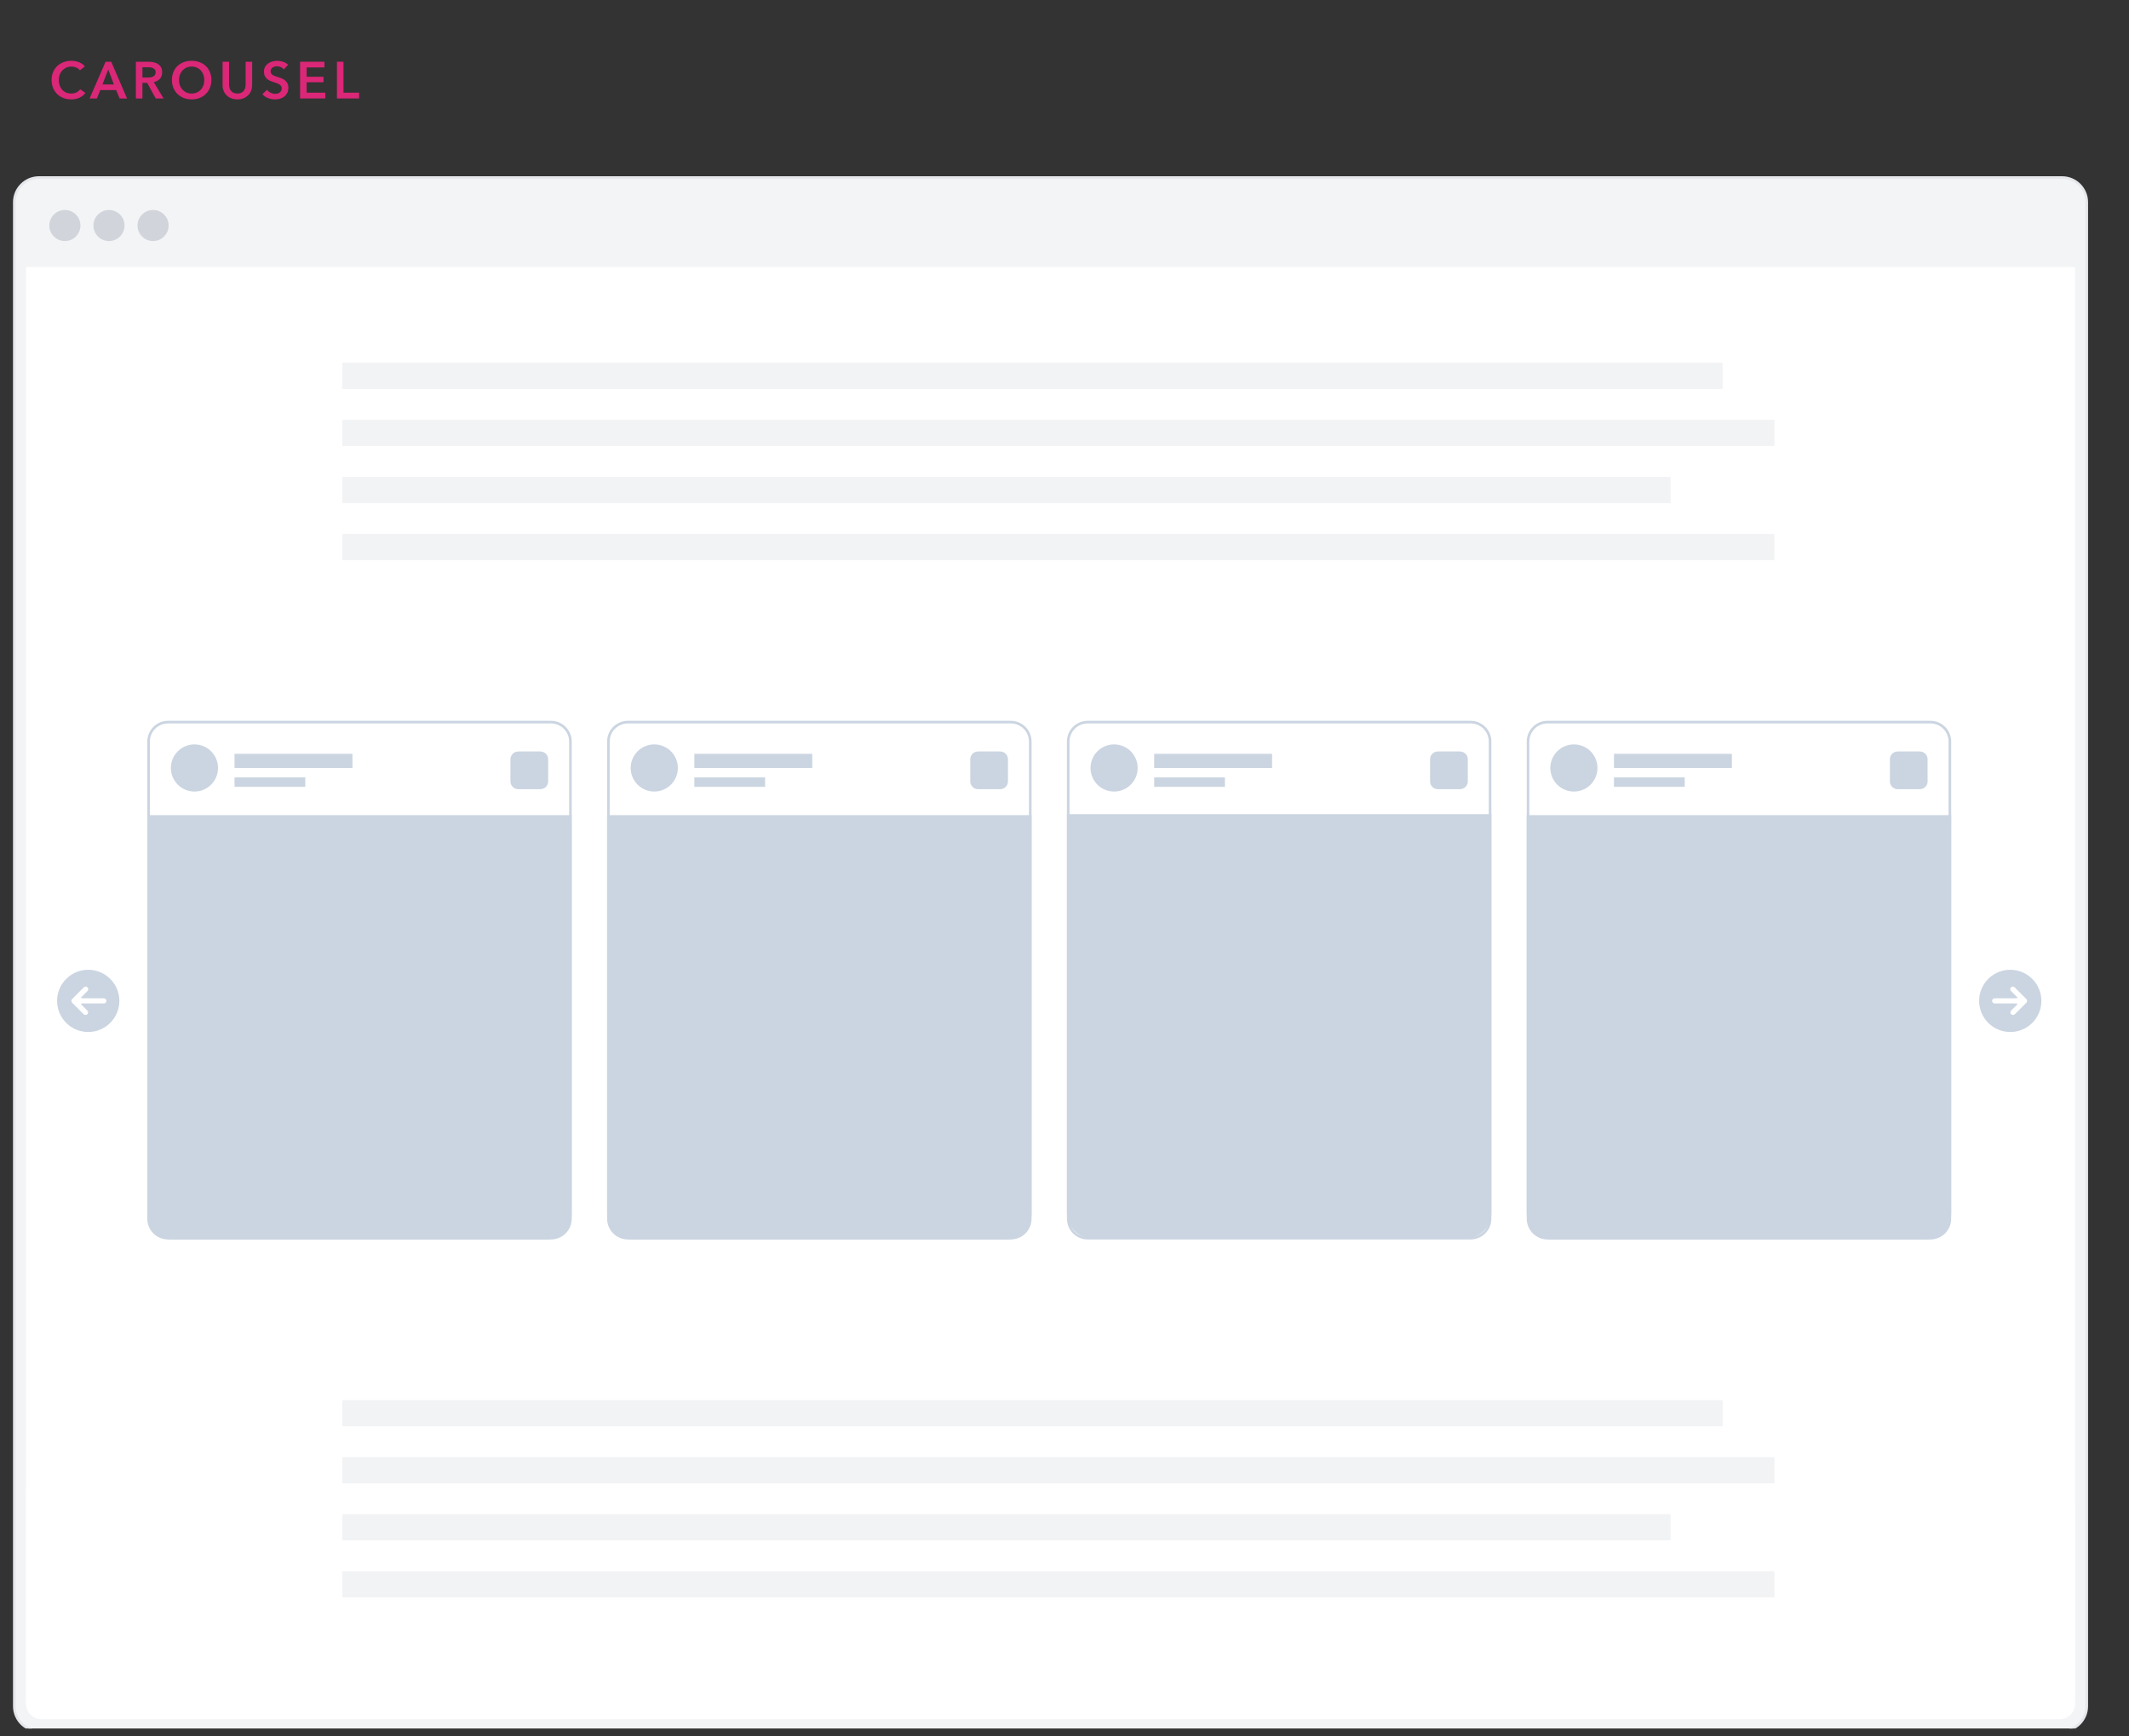 <svg width="255" height="208" viewBox="0 0 255 208" fill="none" xmlns="http://www.w3.org/2000/svg">
<rect x="0" y="0" width="255" height="208" fill="#333333" stroke="none"/>
<g clip-path="url(#clip0_416_1300)">
<g clip-path="url(#clip1_416_1300)">
<path d="M246.991 21.27H4.664C3.034 21.27 1.713 22.592 1.713 24.222V204.413C1.713 206.043 3.034 207.365 4.664 207.365H246.991C248.621 207.365 249.942 206.043 249.942 204.413V24.222C249.942 22.592 248.621 21.27 246.991 21.27Z" fill="#F3F4F6" stroke="#E5E7EB" stroke-width="0.311"/>
<path d="M3.111 31.989H248.544V204.103C248.544 205.131 247.71 205.967 246.68 205.967H4.975C3.946 205.967 3.111 205.131 3.111 204.103V31.989Z" fill="white"/>
<path d="M7.77 28.882C8.8 28.882 9.634 28.048 9.634 27.018C9.634 25.989 8.8 25.154 7.77 25.154C6.741 25.154 5.906 25.989 5.906 27.018C5.906 28.048 6.741 28.882 7.77 28.882Z" fill="#D1D5DB"/>
<path d="M13.052 28.882C14.081 28.882 14.916 28.048 14.916 27.018C14.916 25.989 14.081 25.154 13.052 25.154C12.022 25.154 11.188 25.989 11.188 27.018C11.188 28.048 12.022 28.882 13.052 28.882Z" fill="#D1D5DB"/>
<path d="M18.333 28.882C19.362 28.882 20.197 28.048 20.197 27.018C20.197 25.989 19.362 25.154 18.333 25.154C17.303 25.154 16.469 25.989 16.469 27.018C16.469 28.048 17.303 28.882 18.333 28.882Z" fill="#D1D5DB"/>
<mask id="mask0_416_1300" style="mask-type:luminance" maskUnits="userSpaceOnUse" x="3" y="30" width="246" height="175">
<path d="M3.111 30.436H248.544V202.549C248.544 203.578 247.71 204.413 246.68 204.413H4.975C3.946 204.413 3.111 203.578 3.111 202.549V30.436Z" fill="white"/>
</mask>
<g mask="url(#mask0_416_1300)">
<path d="M121.068 86.512H75.201C73.914 86.512 72.871 87.555 72.871 88.842V146.006C72.871 147.293 73.914 148.336 75.201 148.336H121.068C122.355 148.336 123.398 147.293 123.398 146.006V88.842C123.398 87.555 122.355 86.512 121.068 86.512Z" fill="white" stroke="#CBD5E1" stroke-width="0.311"/>
<path d="M72.717 97.654H123.555V145.385C123.555 147.1 122.164 148.492 120.448 148.492H75.823C74.108 148.492 72.717 147.1 72.717 145.385V97.654Z" fill="#CBD5E1"/>
<path d="M78.365 94.83C79.925 94.83 81.19 93.565 81.19 92.005C81.19 90.446 79.925 89.181 78.365 89.181C76.805 89.181 75.541 90.446 75.541 92.005C75.541 93.565 76.805 94.83 78.365 94.83Z" fill="#CBD5E1"/>
<path d="M83.166 90.311H97.288V92.006H83.166V90.311Z" fill="#CBD5E1"/>
<path d="M83.166 93.135H91.639V94.265H83.166V93.135Z" fill="#CBD5E1"/>
<path d="M119.798 90.028H117.143C116.628 90.028 116.211 90.446 116.211 90.96V93.615C116.211 94.13 116.628 94.547 117.143 94.547H119.798C120.313 94.547 120.73 94.13 120.73 93.615V90.96C120.73 90.446 120.313 90.028 119.798 90.028Z" fill="#CBD5E1"/>
<path d="M65.994 86.512H20.127C18.84 86.512 17.797 87.555 17.797 88.842V146.006C17.797 147.293 18.84 148.336 20.127 148.336H65.994C67.281 148.336 68.324 147.293 68.324 146.006V88.842C68.324 87.555 67.281 86.512 65.994 86.512Z" fill="white" stroke="#CBD5E1" stroke-width="0.311"/>
<path d="M17.643 97.654H68.48V145.385C68.48 147.1 67.089 148.492 65.374 148.492H20.749C19.034 148.492 17.643 147.1 17.643 145.385V97.654Z" fill="#CBD5E1"/>
<path d="M23.291 94.83C24.851 94.83 26.115 93.565 26.115 92.005C26.115 90.446 24.851 89.181 23.291 89.181C21.731 89.181 20.467 90.446 20.467 92.005C20.467 93.565 21.731 94.83 23.291 94.83Z" fill="#CBD5E1"/>
<path d="M28.092 90.311H42.213V92.006H28.092V90.311Z" fill="#CBD5E1"/>
<path d="M28.092 93.135H36.565V94.265H28.092V93.135Z" fill="#CBD5E1"/>
<path d="M64.724 90.028H62.069C61.554 90.028 61.137 90.446 61.137 90.96V93.615C61.137 94.13 61.554 94.547 62.069 94.547H64.724C65.238 94.547 65.656 94.13 65.656 93.615V90.96C65.656 90.446 65.238 90.028 64.724 90.028Z" fill="#CBD5E1"/>
<path d="M231.216 86.512H185.35C184.063 86.512 183.02 87.555 183.02 88.842V146.006C183.02 147.293 184.063 148.336 185.35 148.336H231.216C232.503 148.336 233.546 147.293 233.546 146.006V88.842C233.546 87.555 232.503 86.512 231.216 86.512Z" fill="white" stroke="#CBD5E1" stroke-width="0.311"/>
<path d="M182.865 97.654H233.703V145.385C233.703 147.1 232.312 148.492 230.596 148.492H185.972C184.256 148.492 182.865 147.1 182.865 145.385V97.654Z" fill="#CBD5E1"/>
<path d="M188.514 94.83C190.074 94.83 191.338 93.565 191.338 92.005C191.338 90.446 190.074 89.181 188.514 89.181C186.954 89.181 185.689 90.446 185.689 92.005C185.689 93.565 186.954 94.83 188.514 94.83Z" fill="#CBD5E1"/>
<path d="M193.314 90.311H207.436V92.006H193.314V90.311Z" fill="#CBD5E1"/>
<path d="M193.314 93.135H201.787V94.265H193.314V93.135Z" fill="#CBD5E1"/>
<path d="M229.946 90.028H227.291C226.777 90.028 226.359 90.446 226.359 90.96V93.615C226.359 94.13 226.777 94.547 227.291 94.547H229.946C230.461 94.547 230.878 94.13 230.878 93.615V90.96C230.878 90.446 230.461 90.028 229.946 90.028Z" fill="#CBD5E1"/>
<path d="M176.142 86.512H130.275C128.989 86.512 127.945 87.555 127.945 88.842V146.006C127.945 147.293 128.989 148.336 130.275 148.336H176.142C177.429 148.336 178.472 147.293 178.472 146.006V88.842C178.472 87.555 177.429 86.512 176.142 86.512Z" fill="white" stroke="#CBD5E1" stroke-width="0.311"/>
<path d="M127.791 97.541H178.629V145.273C178.629 146.988 177.238 148.38 175.522 148.38H130.898C129.182 148.38 127.791 146.988 127.791 145.273V97.541Z" fill="#CBD5E1"/>
<path d="M133.44 94.83C134.999 94.83 136.264 93.565 136.264 92.005C136.264 90.446 134.999 89.181 133.44 89.181C131.88 89.181 130.615 90.446 130.615 92.005C130.615 93.565 131.88 94.83 133.44 94.83Z" fill="#CBD5E1"/>
<path d="M138.242 90.311H152.364V92.005H138.242V90.311Z" fill="#CBD5E1"/>
<path d="M138.242 93.135H146.715V94.265H138.242V93.135Z" fill="#CBD5E1"/>
<path d="M174.872 90.028H172.217C171.702 90.028 171.285 90.446 171.285 90.96V93.615C171.285 94.13 171.702 94.547 172.217 94.547H174.872C175.387 94.547 175.804 94.13 175.804 93.615V90.96C175.804 90.446 175.387 90.028 174.872 90.028Z" fill="#CBD5E1"/>
<path d="M14.296 119.91C14.296 119.173 14.077 118.453 13.668 117.837C13.258 117.225 12.676 116.747 11.995 116.464C11.313 116.185 10.564 116.11 9.841 116.253C9.117 116.396 8.453 116.753 7.932 117.272C7.41 117.794 7.055 118.459 6.911 119.183C6.768 119.907 6.841 120.655 7.124 121.336C7.406 122.016 7.884 122.6 8.497 123.01C9.11 123.42 9.831 123.638 10.568 123.638C11.556 123.638 12.504 123.243 13.203 122.544C13.902 121.845 14.295 120.898 14.296 119.91ZM10.038 121.525L8.64 120.127C8.581 120.068 8.549 119.99 8.549 119.907C8.549 119.826 8.581 119.745 8.64 119.689L10.038 118.291C10.066 118.26 10.101 118.235 10.139 118.22C10.176 118.204 10.217 118.195 10.258 118.195C10.3 118.195 10.341 118.201 10.379 118.22C10.417 118.235 10.452 118.257 10.481 118.285C10.51 118.316 10.533 118.35 10.549 118.387C10.564 118.425 10.572 118.468 10.572 118.509C10.571 118.549 10.563 118.589 10.546 118.63C10.53 118.667 10.507 118.701 10.477 118.729L9.742 119.465C9.731 119.478 9.723 119.49 9.72 119.506C9.717 119.521 9.718 119.537 9.724 119.552C9.73 119.565 9.74 119.577 9.753 119.587C9.766 119.596 9.781 119.599 9.797 119.599H12.432C12.514 119.599 12.593 119.633 12.652 119.689C12.71 119.748 12.743 119.826 12.743 119.91C12.743 119.994 12.71 120.071 12.652 120.13C12.593 120.186 12.514 120.22 12.432 120.22H9.797C9.782 120.22 9.767 120.223 9.754 120.233C9.741 120.242 9.731 120.255 9.725 120.267C9.719 120.282 9.718 120.298 9.721 120.314C9.724 120.329 9.731 120.342 9.742 120.354L10.477 121.087C10.528 121.146 10.555 121.224 10.552 121.301C10.549 121.382 10.516 121.457 10.46 121.51C10.405 121.566 10.33 121.6 10.252 121.6C10.173 121.603 10.097 121.578 10.038 121.525Z" fill="#CBD5E1"/>
<path d="M237.049 119.91C237.049 119.173 237.268 118.453 237.677 117.837C238.087 117.225 238.669 116.747 239.35 116.464C240.032 116.185 240.781 116.11 241.504 116.253C242.227 116.396 242.892 116.753 243.413 117.272C243.935 117.794 244.289 118.459 244.433 119.183C244.577 119.907 244.503 120.655 244.221 121.336C243.939 122.016 243.461 122.6 242.848 123.01C242.235 123.42 241.514 123.638 240.777 123.638C239.788 123.638 238.841 123.243 238.142 122.544C237.443 121.845 237.05 120.898 237.049 119.91ZM241.307 121.525L242.705 120.127C242.763 120.068 242.796 119.99 242.796 119.907C242.796 119.826 242.763 119.745 242.705 119.689L241.307 118.291C241.279 118.26 241.244 118.235 241.206 118.22C241.168 118.204 241.128 118.195 241.086 118.195C241.045 118.195 241.004 118.201 240.966 118.22C240.928 118.235 240.893 118.257 240.864 118.285C240.835 118.316 240.812 118.35 240.796 118.387C240.781 118.425 240.773 118.468 240.773 118.509C240.773 118.549 240.782 118.589 240.798 118.63C240.815 118.667 240.838 118.701 240.868 118.729L241.603 119.465C241.614 119.478 241.622 119.49 241.625 119.506C241.628 119.521 241.627 119.537 241.621 119.552C241.615 119.565 241.605 119.577 241.592 119.587C241.579 119.596 241.564 119.599 241.548 119.599H238.913C238.831 119.599 238.751 119.633 238.693 119.689C238.635 119.748 238.602 119.826 238.602 119.91C238.602 119.994 238.635 120.071 238.693 120.13C238.751 120.186 238.831 120.22 238.913 120.22H241.548C241.563 120.22 241.578 120.223 241.591 120.233C241.604 120.242 241.614 120.255 241.619 120.267C241.625 120.282 241.627 120.298 241.624 120.314C241.621 120.329 241.614 120.342 241.603 120.354L240.868 121.087C240.817 121.146 240.79 121.224 240.793 121.301C240.796 121.382 240.829 121.457 240.884 121.51C240.94 121.566 241.015 121.6 241.093 121.6C241.171 121.603 241.248 121.578 241.307 121.525Z" fill="#CBD5E1"/>
<path d="M3.111 164.026H248.544V204.414H3.111V164.026Z" fill="url(#paint0_linear_416_1300)"/>
<g opacity="0.5">
<path d="M41.014 43.484H206.293V46.591H41.014V43.484Z" fill="#E5E7EB"/>
<path d="M41.014 43.484H206.293V46.591H41.014V43.484Z" fill="#E5E7EB"/>
<path d="M41.014 57.154H200.079V60.261H41.014V57.154Z" fill="#E5E7EB"/>
<path d="M41.014 57.154H200.079V60.261H41.014V57.154Z" fill="#E5E7EB"/>
<path d="M41.014 50.319H212.506V53.426H41.014V50.319Z" fill="#E5E7EB"/>
<path d="M41.014 50.319H212.506V53.426H41.014V50.319Z" fill="#E5E7EB"/>
<path d="M41.014 63.988H212.506V67.095H41.014V63.988Z" fill="#E5E7EB"/>
<path d="M41.014 63.988H212.506V67.095H41.014V63.988Z" fill="#E5E7EB"/>
<path d="M41.014 167.754H206.293V170.861H41.014V167.754Z" fill="#E5E7EB"/>
<path d="M41.014 167.754H206.293V170.861H41.014V167.754Z" fill="#E5E7EB"/>
<path d="M41.014 181.423H200.079V184.53H41.014V181.423Z" fill="#E5E7EB"/>
<path d="M41.014 181.423H200.079V184.53H41.014V181.423Z" fill="#E5E7EB"/>
<path d="M41.014 174.588H212.506V177.695H41.014V174.588Z" fill="#E5E7EB"/>
<path d="M41.014 174.588H212.506V177.695H41.014V174.588Z" fill="#E5E7EB"/>
<path d="M41.014 188.258H212.506V191.365H41.014V188.258Z" fill="#E5E7EB"/>
<path d="M41.014 188.258H212.506V191.365H41.014V188.258Z" fill="#E5E7EB"/>
</g>
</g>
<path d="M9.566 8.427C9.45 8.27 9.299 8.156 9.112 8.086C8.926 8.011 8.744 7.974 8.566 7.974C8.338 7.974 8.131 8.015 7.944 8.098C7.758 8.181 7.596 8.295 7.46 8.44C7.327 8.585 7.224 8.755 7.149 8.949C7.079 9.144 7.043 9.355 7.043 9.583C7.043 9.823 7.079 10.043 7.149 10.242C7.219 10.441 7.319 10.612 7.447 10.758C7.58 10.898 7.737 11.008 7.919 11.087C8.102 11.165 8.307 11.205 8.535 11.205C8.771 11.205 8.98 11.159 9.162 11.068C9.344 10.973 9.491 10.849 9.603 10.695L10.231 11.137C10.036 11.381 9.798 11.572 9.516 11.708C9.235 11.841 8.905 11.907 8.528 11.907C8.185 11.907 7.868 11.851 7.578 11.739C7.292 11.623 7.045 11.464 6.838 11.261C6.631 11.054 6.47 10.809 6.354 10.528C6.238 10.242 6.18 9.927 6.18 9.583C6.18 9.231 6.24 8.914 6.36 8.633C6.484 8.347 6.652 8.104 6.863 7.906C7.079 7.707 7.331 7.554 7.621 7.446C7.911 7.338 8.226 7.284 8.566 7.284C8.707 7.284 8.854 7.299 9.007 7.328C9.16 7.353 9.307 7.394 9.448 7.452C9.589 7.506 9.721 7.574 9.846 7.657C9.97 7.74 10.075 7.839 10.162 7.955L9.566 8.427Z" fill="#DB2777"/>
<path d="M12.646 7.396H13.323L15.219 11.795H14.324L13.914 10.789H12.006L11.608 11.795H10.732L12.646 7.396ZM13.64 10.117L12.963 8.328L12.273 10.117H13.64Z" fill="#DB2777"/>
<path d="M16.275 7.396H17.804C18.011 7.396 18.212 7.419 18.407 7.464C18.601 7.506 18.773 7.576 18.922 7.676C19.076 7.775 19.198 7.905 19.289 8.067C19.38 8.229 19.426 8.425 19.426 8.657C19.426 8.976 19.334 9.237 19.152 9.44C18.974 9.639 18.73 9.774 18.419 9.844L19.593 11.795H18.649L17.63 9.931H17.058V11.795H16.275V7.396ZM17.698 9.291C17.81 9.291 17.922 9.283 18.034 9.266C18.146 9.25 18.245 9.219 18.332 9.173C18.423 9.127 18.498 9.063 18.556 8.98C18.614 8.893 18.643 8.784 18.643 8.651C18.643 8.531 18.616 8.434 18.562 8.359C18.508 8.28 18.44 8.218 18.357 8.173C18.274 8.127 18.179 8.096 18.071 8.079C17.968 8.063 17.866 8.055 17.767 8.055H17.058V9.291H17.698Z" fill="#DB2777"/>
<path d="M20.592 9.583C20.592 9.231 20.65 8.914 20.766 8.633C20.886 8.347 21.049 8.104 21.257 7.906C21.468 7.707 21.716 7.554 22.002 7.446C22.292 7.338 22.607 7.284 22.947 7.284C23.291 7.284 23.607 7.338 23.897 7.446C24.187 7.554 24.438 7.707 24.649 7.906C24.86 8.104 25.024 8.347 25.14 8.633C25.26 8.914 25.32 9.231 25.32 9.583C25.32 9.927 25.26 10.242 25.14 10.528C25.024 10.809 24.86 11.054 24.649 11.261C24.438 11.464 24.187 11.623 23.897 11.739C23.607 11.851 23.291 11.907 22.947 11.907C22.607 11.907 22.292 11.851 22.002 11.739C21.716 11.623 21.468 11.464 21.257 11.261C21.049 11.054 20.886 10.809 20.766 10.528C20.65 10.242 20.592 9.927 20.592 9.583ZM21.443 9.583C21.443 9.819 21.478 10.037 21.549 10.236C21.623 10.43 21.727 10.6 21.859 10.745C21.996 10.89 22.155 11.004 22.338 11.087C22.524 11.165 22.729 11.205 22.953 11.205C23.177 11.205 23.382 11.165 23.568 11.087C23.755 11.004 23.914 10.89 24.047 10.745C24.183 10.6 24.287 10.43 24.357 10.236C24.432 10.037 24.469 9.819 24.469 9.583C24.469 9.355 24.432 9.144 24.357 8.949C24.287 8.755 24.185 8.585 24.053 8.44C23.92 8.295 23.761 8.181 23.574 8.098C23.388 8.015 23.181 7.974 22.953 7.974C22.725 7.974 22.518 8.015 22.332 8.098C22.149 8.181 21.992 8.295 21.859 8.44C21.727 8.585 21.623 8.755 21.549 8.949C21.478 9.144 21.443 9.355 21.443 9.583Z" fill="#DB2777"/>
<path d="M30.202 10.18C30.202 10.445 30.156 10.685 30.065 10.9C29.974 11.112 29.85 11.292 29.692 11.441C29.535 11.59 29.349 11.706 29.133 11.789C28.918 11.867 28.684 11.907 28.431 11.907C28.178 11.907 27.944 11.867 27.729 11.789C27.514 11.706 27.325 11.59 27.163 11.441C27.006 11.292 26.882 11.112 26.791 10.9C26.704 10.685 26.66 10.445 26.66 10.18V7.396H27.443V10.149C27.443 10.277 27.46 10.405 27.493 10.534C27.526 10.658 27.58 10.77 27.654 10.869C27.733 10.969 27.834 11.05 27.959 11.112C28.087 11.174 28.245 11.205 28.431 11.205C28.617 11.205 28.773 11.174 28.897 11.112C29.025 11.05 29.127 10.969 29.201 10.869C29.28 10.77 29.336 10.658 29.369 10.534C29.402 10.405 29.419 10.277 29.419 10.149V7.396H30.202V10.18Z" fill="#DB2777"/>
<path d="M33.998 8.316C33.915 8.208 33.797 8.119 33.644 8.048C33.495 7.974 33.344 7.937 33.19 7.937C33.099 7.937 33.008 7.949 32.917 7.974C32.826 7.995 32.743 8.03 32.669 8.08C32.594 8.125 32.532 8.187 32.482 8.266C32.436 8.34 32.414 8.432 32.414 8.539C32.414 8.639 32.434 8.724 32.476 8.794C32.517 8.865 32.573 8.925 32.644 8.974C32.718 9.024 32.807 9.067 32.911 9.105C33.014 9.142 33.128 9.179 33.252 9.217C33.393 9.262 33.538 9.314 33.688 9.372C33.841 9.43 33.98 9.506 34.104 9.602C34.232 9.697 34.336 9.817 34.414 9.962C34.497 10.107 34.539 10.287 34.539 10.503C34.539 10.739 34.495 10.946 34.408 11.124C34.321 11.298 34.205 11.443 34.06 11.559C33.915 11.675 33.745 11.762 33.551 11.82C33.356 11.878 33.151 11.907 32.936 11.907C32.65 11.907 32.37 11.855 32.097 11.752C31.823 11.644 31.6 11.487 31.426 11.28L31.985 10.758C32.093 10.907 32.235 11.025 32.414 11.112C32.596 11.199 32.774 11.242 32.948 11.242C33.039 11.242 33.132 11.232 33.228 11.211C33.323 11.186 33.408 11.147 33.482 11.093C33.561 11.039 33.623 10.973 33.669 10.894C33.719 10.811 33.743 10.71 33.743 10.59C33.743 10.474 33.716 10.379 33.663 10.304C33.609 10.225 33.536 10.159 33.445 10.105C33.354 10.047 33.246 9.997 33.122 9.956C32.998 9.915 32.867 9.871 32.731 9.825C32.598 9.784 32.465 9.734 32.333 9.676C32.2 9.618 32.08 9.542 31.973 9.446C31.869 9.351 31.784 9.235 31.718 9.099C31.651 8.958 31.618 8.784 31.618 8.577C31.618 8.353 31.664 8.16 31.755 7.999C31.85 7.837 31.973 7.705 32.122 7.601C32.275 7.493 32.447 7.415 32.637 7.365C32.832 7.311 33.029 7.284 33.228 7.284C33.451 7.284 33.677 7.324 33.905 7.402C34.137 7.481 34.338 7.599 34.508 7.756L33.998 8.316Z" fill="#DB2777"/>
<path d="M35.943 7.396H38.858V8.079H36.726V9.198H38.746V9.857H36.726V11.099H38.969V11.795H35.943V7.396Z" fill="#DB2777"/>
<path d="M40.357 7.396H41.14V11.099H43.011V11.795H40.357V7.396Z" fill="#DB2777"/>
</g>
</g>
<defs>
<linearGradient id="paint0_linear_416_1300" x1="141.051" y1="196.727" x2="141.051" y2="167.788" gradientUnits="userSpaceOnUse">
<stop stop-color="white"/>
<stop offset="0.428" stop-color="white" stop-opacity="0.572"/>
<stop offset="1" stop-color="white" stop-opacity="0"/>
</linearGradient>
<clipPath id="clip0_416_1300">
<rect width="255" height="207" fill="white" transform="translate(0 0.08)"/>
</clipPath>
<clipPath id="clip1_416_1300">
<rect width="511.992" height="414.44" fill="white" transform="translate(0.004 -206.92)"/>
</clipPath>
</defs>
</svg>
